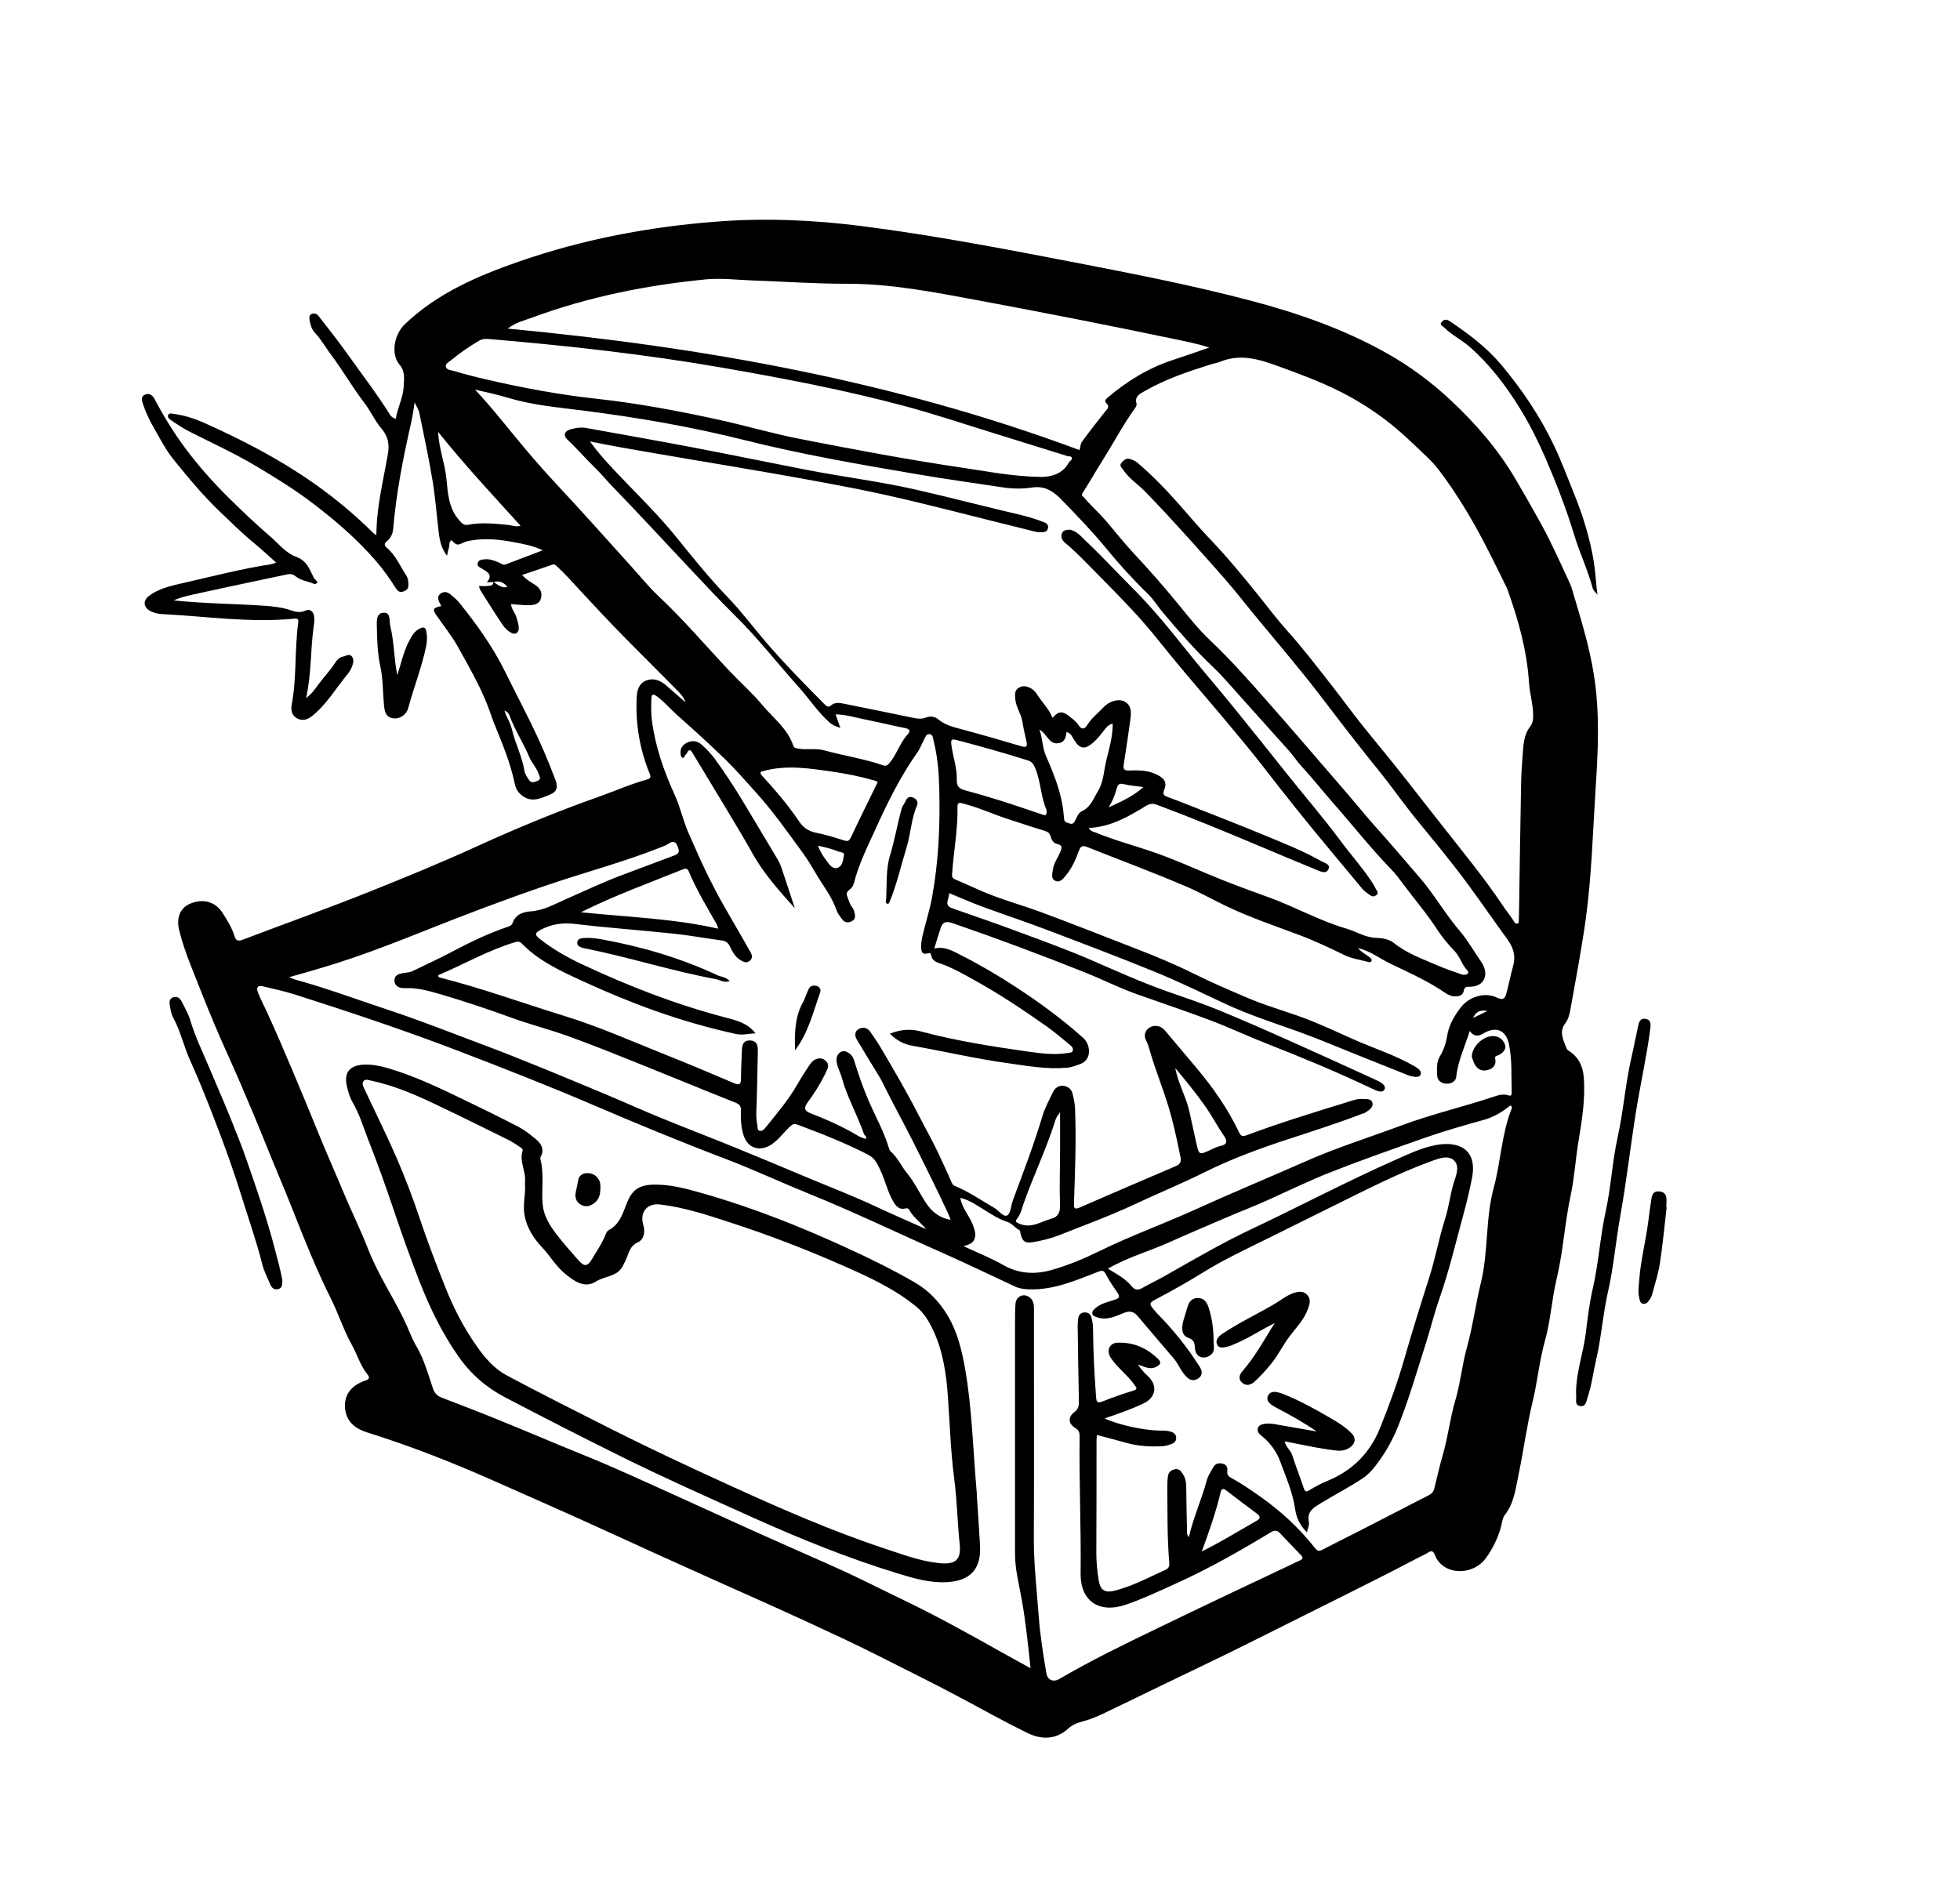 <svg xmlns="http://www.w3.org/2000/svg" id="Calque_1" data-name="Calque 1" viewBox="0 0 309.29 300"><defs><style>
      .cls-1 {
        stroke-width: 0px;
      }
    </style></defs><path class="cls-1" d="M77.82,91.85c-.27.02-.55.04-1,.07,1.06-1.26.03-1.67-.72-2.15-.37-.24-.86-.37-.71-.93.14-.52.66-.52,1.09-.57.82-.09,1.56.22,2.3.53.32.14.62.43,1,.28,1.88-.71,3.76-1.43,5.88-2.24-1.61-.74-3.09-.99-4.55-1.27-2.24-.43-4.5-.67-6.78-.27-.35.06-.72.12-1.04.27-1.18.53-1.17.55-2.04-.32-.47.27-.28.78-.41,1.17-.12.36-.18.75-.3,1.3-.88-1.17-1.15-2.38-1.3-3.63-.33-2.74-.53-5.5-.98-8.22-.59-3.57-1.35-7.12-2.08-10.67-.1-.51-.42-.98-.74-1.7-.21,1.21-.33,2.2-.55,3.16-1.27,5.56-2.37,11.15-2.85,16.85-.06.71-.4,1.44-.94,1.86-.62.48-.39.79-.02,1.11,1.37,1.17,2.03,2.82,2.99,4.27.34.52.41,1.11.37,1.72-.04.53-.39.75-.83.89-.5.16-.84-.04-1.1-.46-.95-1.5-1.97-2.95-3.13-4.3-2.91-3.39-6.25-6.28-9.78-8.99-2.98-2.28-6.15-4.25-9.36-6.15-3.35-1.99-6.91-3.6-10.38-5.37-.95-.48-1.85-1.08-2.73-1.68-.3-.2-.78-.49-.6-.92.16-.37.65-.21.98-.16,1.59.22,3.11.7,4.57,1.34,6.04,2.7,11.89,5.71,17.33,9.52,3.39,2.38,6.55,5,9.48,7.91.1.1.23.18.49.37.05-.96.05-1.78.13-2.59.31-3.42,1.08-6.77,1.69-10.14.29-1.59.02-2.9-.93-4.01-1.12-1.31-1.79-2.88-2.83-4.23-1.86-2.42-3.37-5.09-5.21-7.53-.85-1.13-1.53-2.39-2.52-3.43-.49-.51-.72-1.24-.85-1.96-.07-.4-.12-.86.34-1.04.39-.16.8-.01,1.07.33,1.47,1.91,2.99,3.79,4.39,5.76,2.31,3.26,4.77,6.43,6.89,9.83.19.31.47.49.9.65.29-1.78,1.18-3.42,1.25-5.11.04-1.02.31-2.32-.63-3.42-1.46-1.7-.87-4.82.84-6.44,5.15-4.9,11.49-7.61,18.06-9.89,10.05-3.49,20.42-5.45,31-6.27,7.67-.6,15.33-.28,22.95.69,11.45,1.46,22.77,3.64,34.1,5.83,9.16,1.77,18.33,3.57,27.35,5.95,7.44,1.96,14.7,4.49,21.46,8.29,3.68,2.07,7.04,4.56,10.13,7.46,3.93,3.68,7.41,7.69,10.16,12.35,1.37,2.32,2.7,4.66,4,7.02,1.75,3.16,3.2,6.46,4.71,9.72.05.11.09.22.13.34,1.35,4.58,2.81,9.11,3.56,13.88.95,5.99.66,11.97.27,17.91-.45,6.93-.62,13.89-1.58,20.78-.66,4.69-1.55,9.36-2.38,14.02-.14.77-.34,1.63-.79,2.22-.99,1.28-.45,2.42.01,3.63.11.3.2.58.51.77,1.53.96,2.22,2.4,2.36,4.17.27,3.5-.31,6.91-.87,10.34-.45,2.76-.61,5.58-1.2,8.31-.94,4.38-1.18,8.87-2.22,13.21-.77,3.23-.94,6.56-1.84,9.74-.89,3.16-1.17,6.42-1.94,9.59-.93,3.84-1.43,7.76-2.24,11.62-.45,2.15-.69,4.42-2.15,6.27-.37.47-.43,1.19-.59,1.81-.49,1.82-1.29,3.48-2.41,5.01-2.12,2.88-6.81,2.72-8.05-.54-.38-.99-.95-.37-1.31-.19-2.18,1.07-4.3,2.24-6.47,3.33-4.54,2.3-9.1,4.57-13.65,6.84-3.63,1.81-7.25,3.64-10.89,5.43-3.68,1.8-7.38,3.56-11.07,5.34-3.01,1.45-6,2.93-9.02,4.36-.97.46-1.98.87-3.01,1.15-.9.24-1.71.51-2.42,1.16-1.98,1.81-4.26,1.77-6.47.69-3.43-1.68-6.76-3.54-10.13-5.34-4.48-2.41-9.06-4.65-13.6-6.95-3.66-1.85-7.38-3.56-11.1-5.28-4.87-2.25-9.79-4.42-14.69-6.62-2.97-1.34-5.95-2.67-8.92-4.02-4.39-1.99-8.76-4.02-13.15-5.99-4.32-1.94-8.66-3.84-12.99-5.76-6.41-2.84-12.94-5.38-19.63-7.48-1.78-.56-3.21-1.62-3.43-3.71-.22-2.07.85-3.66,3.18-4.45.76-.26.67-.56.33-.99-1.13-1.41-1.61-3.16-2.48-4.71-1.27-2.28-2.07-4.82-3.24-7.17-2.31-4.62-4.22-9.4-6.11-14.2-1.31-3.32-2.73-6.59-4.06-9.91-1.31-3.27-2.68-6.53-4.07-9.77-1.34-3.13-2.8-6.22-4.12-9.37-1.33-3.14-2.56-6.31-3.82-9.48-.72-1.82-1.35-3.65-1.81-5.54-.47-1.95.22-3.48,1.73-4.12,2.04-.85,3.95-.34,5.07,1.36.78,1.2,1.53,2.41,1.96,3.79.22.7.58.8,1.26.54,6.66-2.53,13.38-4.93,19.99-7.57,5.73-2.29,11.44-4.64,17.05-7.2,6.27-2.86,12.62-5.49,19.12-7.78,2.55-.9,5.03-2.02,7.64-2.73.58-.16.66-.41.44-.94-1.59-3.86-2.25-7.89-2.05-12.04.05-1.09.34-2.22,1.52-2.66,1.25-.46,2.33.05,3.27.9.89.79,1.79,1.57,2.94,2.57-.39-.99-.93-1.49-1.42-1.99-2.91-2.97-5.88-5.88-8.78-8.85-2.19-2.24-4.32-4.53-6.45-6.83-1.18-1.28-2.34-2.59-3.62-3.77-.21-.19-.4-.42-.72-.32-1.57.53-3.14,1.07-4.84,1.65.64.64,1.22,1.04,1.83,1.4.85.5,1.46,1.18,1.18,2.24-.27,1.02-1.18,1.11-2.03,1.12-.87,0-1.75-.1-2.72-.17.1.81.65,1.38.86,2.07.26.88.71,2.11-.03,2.53-.58.33-1.63-.57-2.15-1.33-1.21-1.8-2.36-3.65-3.52-5.49-.1-.16-.12-.37-.21-.64.51,0,.94.04,1.36-.01.38-.05.91.04.9-.62.7.35,1.28,1.07,2.23.76-.6-.71-1.31-1.04-2.21-.73ZM231.92,162.71c-.77,2.5-1.87,4.73-2.12,7.23-.08.77-.89,1.15-1.64,1.08-.76-.06-1.36-.5-1.38-1.38-.03-1-.1-2.06.43-2.93.62-1.01.97-2.11,1.15-3.23.28-1.72,1.11-3.12,2.13-4.46,1.32-1.74,3.82-2.52,5.78-1.56,1.03.5,1.26-.03,1.45-.73.39-1.43.66-2.88,1.06-4.31.44-1.57.02-2.89-.9-4.16-2.05-2.82-4.03-5.69-6.09-8.5-1.31-1.79-2.68-3.54-4.06-5.27-1.7-2.13-3.47-4.21-5.16-6.35-1.64-2.09-3.17-4.27-4.84-6.33-2.72-3.35-5.37-6.76-7.98-10.19-1.42-1.86-2.84-3.72-4.32-5.53-2.52-3.1-5.1-6.16-7.64-9.24-1.51-1.83-2.96-3.72-4.53-5.51-3.17-3.6-6.36-7.17-9.62-10.68-.94-1.01-1.9-2.01-2.86-3-1.19-1.23-2.67-2.16-3.62-3.62-.19-.29-.58-.54-.17-1.02.37-.43.73-.77,1.31-.58.41.13.84.3,1.17.57,2.36,2.01,4.5,4.23,6.56,6.55,1.58,1.78,3.1,3.62,4.74,5.33,2.74,2.86,5.27,5.91,7.75,9,1.49,1.85,2.92,3.76,4.5,5.53,2.57,2.86,4.9,5.91,7.26,8.93,1.56,2,3.05,4.05,4.63,6.03,2.26,2.85,4.62,5.61,6.85,8.49,1.99,2.57,4.02,5.11,6.02,7.67,3.15,4.03,6.41,7.97,9.26,12.23.61.92,1.34,1.77,1.91,2.72.11.18.27.32.48.27.25-.05.23-.29.24-.48.02-.36.03-.72.03-1.08.11-6.84.2-13.68.33-20.51.04-1.84.17-3.68.32-5.51.1-1.24.33-2.52,1.1-3.5.43-.55.47-1.03.48-1.62.04-1.81-.54-3.54-.65-5.32-.32-4.98-1.63-9.73-3.29-14.4-.07-.19-.13-.38-.21-.56-1.66-3.37-3.29-6.75-5.14-10.03-1.47-2.6-3.05-5.11-4.8-7.52-.71-.98-1.48-1.99-2.36-2.83-2.26-2.16-4.48-4.36-7-6.25-2.24-1.68-4.6-3.15-7.09-4.39-3.1-1.55-6.35-2.76-9.6-3.94-2.99-1.09-5.98-2.04-9.17-.76-.55.22-1.15.32-1.72.5-3.54,1.11-7.04,2.31-10.27,4.16-.69.4-1.65.8-1.28,2,.06.18-.08.47-.21.65-1.9,2.64-3.41,5.52-5.14,8.26-1.07,1.7-2.06,3.46-3.15,5.15-.28.44-.03.45.18.7,1.07,1.28,2.33,2.38,3.43,3.65,1.45,1.68,2.81,3.44,4.32,5.06,2.57,2.74,5.04,5.57,7.42,8.49,1.48,1.81,2.95,3.66,4.64,5.26,3.34,3.16,6.38,6.59,9.4,10.04,1.54,1.76,3.09,3.51,4.61,5.28,2.61,3.02,5.21,6.06,7.83,9.08,1.5,1.74,2.94,3.54,4.47,5.24,2.31,2.55,4.51,5.2,6.77,7.79,2.35,2.69,4.1,5.83,6.42,8.54,1.3,1.52,2.26,3.25,3.39,4.88,1.33,1.92.59,4.01-1.95,3.94-.45-.01-.7.09-.79.63-.12.69-.67.89-1.36.89-.95,0-1.6-.59-2.33-1.06-2.52-1.62-5.26-2.83-7.94-4.13-1.66-.8-3.15-1.99-5.07-2.44.57.71,1.34,1.01,1.93,1.54.15.13.31.28.2.51-.11.23-.32.19-.52.14-1.26-.35-2.56-.5-3.77-1.09-2.32-1.13-4.67-2.25-7.08-3.15-3.95-1.48-7.95-2.83-11.76-4.67-2.04-.99-4.03-2.11-6.1-2.99-5.16-2.21-10.42-4.16-15.64-6.24-.67-.27-1.02-.16-1.27.53-.52,1.42-1.12,2.8-2.1,3.98-.45.55-.93,1.17-1.67.82-.7-.33-.45-1.1-.37-1.73.14-1.1.85-1.96,1.23-2.95.24-.62.22-.96-.51-1.11-.61-.13-.92-.62-1.06-1.19-.15-.58-.52-.78-1.08-.95-1.76-.51-3.49-1.12-5.24-1.67-2.51-.78-4.89-1.92-7.44-2.57-.51-.13-.97-.32-.95.5.08,3.48-.59,6.91-.83,10.36-.03.43-.14.85.44,1.09,1.43.59,2.83,1.26,4.26,1.87,3,1.3,6.17,2.14,9.23,3.27,5.04,1.86,10.03,3.85,15.05,5.79,3.12,1.21,6.2,2.49,9.2,3.98,2.88,1.43,5.84,2.7,8.81,3.95,3.2,1.35,6.57,2.2,9.78,3.51,2.14.87,4.24,1.84,6.34,2.78,3.26,1.47,6.7,2.53,9.82,4.33.56.32,1.2.76.99,1.3-.23.61-1.03.36-1.62.25-.08-.01-.15-.05-.23-.07-2.7-1.07-5.39-2.15-8.09-3.23-3.14-1.25-6.25-2.59-9.43-3.73-3.86-1.38-7.77-2.63-11.49-4.37-3.63-1.7-7.25-3.47-10.96-4.99-5.82-2.38-11.7-4.6-17.58-6.83-3.2-1.21-6.45-2.28-9.67-3.47-1.77-.65-3.49-1.41-5.34-2.17.05.94-.94,1.9.54,2.41,3.57,1.24,7.15,2.48,10.69,3.8,3.8,1.42,7.63,2.8,11.35,4.42,3.91,1.7,7.78,3.45,11.8,4.87,2.66.94,5.35,1.82,7.97,2.89,3.79,1.55,7.54,3.2,11.28,4.87,4.58,2.04,9.14,4.13,13.7,6.21.68.31,1.7.83,1.38,1.5-.34.71-1.39.15-2.02-.14-5.43-2.58-10.98-4.89-16.58-7.08-2.96-1.16-5.84-2.52-8.81-3.65-3.83-1.45-7.72-2.74-11.59-4.12-2.85-1.01-5.56-2.38-8.36-3.5-6.84-2.73-13.74-5.31-20.71-7.71-1.09-.37-1.63-.28-1.98.75-.35,1.04-.65,2.09-1,3.23,1.68-.41,2.97.41,4.27,1.07,3.01,1.53,5.92,3.24,8.75,5.1,3.69,2.42,7.23,5.01,10.51,7.96,1.15,1.04,1.36,3.41-.46,4.08-.72.26-1.4.54-2.17.6-3.14.27-6.21-.29-9.29-.72-5.06-.7-10.04-1.87-15.06-2.75-1.34-.23-2.51-.86-3.56-1.9,1.69-.69,3.28-.8,4.91-.36,5.6,1.5,11.31,2.39,17.04,3.2,2.06.29,4.12.54,6.2.19.27-.05.6-.03.71-.34.11-.34-.09-.64-.34-.84-1.26-1.03-2.49-2.1-3.82-3.04-3.77-2.66-7.61-5.21-11.65-7.43-1.6-.88-3.19-1.79-4.92-2.4-.74-.26-1.47-.44-1.6-1.38-.04-.3-.22-.38-.52-.29-1,.29-1.08-.42-1.07-1.09,0-.59.1-1.2.24-1.78.48-2.01,1.12-3.99,1.49-6.02,1.03-5.65,1.27-11.36,1.13-17.09-.06-2.56-.27-5.12-.91-7.61-.1-.39-.08-.97-.67-1-.48-.03-.61.46-.79.8-.38.7-.65,1.48-1.11,2.12-2.71,3.83-4.76,8.03-6.68,12.27-1.23,2.71-2.57,5.39-3.3,8.3-.05.19-.14.37-.23.55-.26.52-1.17.71-.85,1.51.23.59.37,1.21.77,1.73.19.24.32.55.39.85.13.55.21,1.1-.48,1.42-.66.31-1.13.15-1.55-.43-.3-.42-.62-.81-.79-1.31-.74-2.17-2.19-3.96-3.33-5.91-.59-1.01-1.2-2.05-1.9-3.01-2.43-3.32-4.78-6.7-7.55-9.75-1.57-1.73-3.1-3.51-4.77-5.14-2.47-2.4-5.02-4.71-7.6-7-1.1-.97-2.03-2.11-3.23-2.98-.66-.48-.82-.26-.85.39-.05,1.16-.06,2.32.09,3.47.53,4.09,1.87,7.92,3.57,11.66.9,1.98,1.35,4.12,2.23,6.13,1.07,2.44,2.14,4.88,3.33,7.25.67,1.34,1.37,2.68,2.12,3.99,1.44,2.54,2.93,5.04,4.35,7.59.2.36.33.9-.19,1.29-.47.35-.83.22-1.3-.04-.9-.5-1.37-1.3-1.77-2.17-.27-.59-.63-.93-1.32-1.02-2.53-.33-5.05-.81-7.58-1.07-5.16-.55-10.34-.91-15.49-1.53-2-.24-3.76-.01-5.51.92-.82.44-1.04.72-.22,1.37,2.07,1.64,4.35,2.95,6.72,4.06,7.33,3.44,14.85,6.37,22.71,8.42,1.67.44,3.44.86,4.69,2.48-1.12.07-2.08.33-3.08.11-4.37-.95-8.65-2.2-12.86-3.69-3.83-1.36-7.58-2.93-11.26-4.62-3.46-1.59-6.97-3.17-9.69-5.98-.29-.3-.58-.33-.97-.22-4.22,1.24-8.03,3.46-12.05,5.16-.09.04-.22.12-.13.28.06.05.11.14.17.15,6.65,1.67,13.09,4.04,19.64,6.05,5.54,1.7,10.88,4.09,16.28,6.24,3.55,1.41,7.07,2.91,10.58,4.4.78.33,1.08.21,1.08-.69,0-1.52.1-3.04.15-4.56.03-.85.26-1.53,1.29-1.5,1.01.03,1.23.72,1.22,1.57-.05,2.72-.1,5.44-.18,8.16-.04,1.2-.15,2.4.1,3.59.07.34-.04.84.36.94.4.1.72-.23.98-.56,1.77-2.19,3.59-4.34,5-6.8.63-1.1,1.31-2.17,2.03-3.21.59-.86,1.61-1.11,2.27-.6.87.67.5,1.3.09,2.14-.79,1.62-1.74,3.13-2.8,4.56-.78,1.06-.28,1.43.63,1.77,2.08.79,4.1,1.71,6.08,2.76.8.43,1.57,1.05,2.53,1.21.11-.43-.26-.51-.35-.77-1.03-3.01-2.65-5.79-3.49-8.88-.25-.94-.83-1.8-.84-2.82-.01-.92.74-1.59,1.53-1.29.6.23,1.04.69,1.24,1.35.66,2.12,1.37,4.21,2.25,6.27,1.1,2.55,2.48,4.99,3.28,7.67.05.18.16.38.3.5,1.07.95,1.63,2.28,2.52,3.37,1.17,1.43,1.98,3.15,3,4.71.9,1.38,2.11,2.36,3.9,2.68-.17-.42-.27-.72-.4-1.01-1.72-3.7-3.53-7.35-5.36-10.99-1.63-3.26-3.41-6.45-5.02-9.73-.19-.39-.41-.77-.64-1.14-1.13-1.86-2.28-3.7-3.39-5.58-.35-.6-.38-1.31.32-1.68.65-.35,1.34-.23,1.8.44.53.79,1.09,1.56,1.57,2.37,2.09,3.54,4.18,7.1,6.05,10.76,1.12,2.19,2.35,4.32,3.37,6.57.57,1.26,1.18,2.5,1.72,3.78.14.33.26.69.62.84,2.21.92,4.18,2.27,6.23,3.47.72.42,1.45,1.51,2.05,1.19.56-.3.59-1.54.89-2.36,1.64-4.43,3.34-8.84,4.69-13.38.38-1.28,1.06-2.47,1.63-3.69.34-.72.96-1.13,1.73-1.01.68.1,1.21.52,1.39,1.29.19.78.35,1.56.38,2.36.19,4.92,0,9.84-.17,14.75-.03.81-.04,1.22.98.77,5.03-2.21,10.08-4.36,15.12-6.52.6-.26.85-.64.72-1.31-.42-2.14-.88-4.26-1.43-6.38-.95-3.64-2.45-7.07-3.47-10.67-.14-.49-.28-.97-.53-1.44-.63-1.16.26-2.37,1.59-2.31.82.04,1.26.57,1.73,1.14,1.55,1.86,3.12,3.7,4.67,5.55,2.61,3.11,4.9,6.39,6.64,10.05.32.67.55.76,1.23.51,5.22-1.96,10.56-3.58,15.88-5.23.76-.23,1.52-.54,2.32-.49.6.04,1.5-.12,1.65.63.15.76-.64,1.19-1.24,1.59-.06.04-.16.03-.23.06-3.94,1.51-7.96,2.8-11.97,4.11-4.47,1.46-8.88,3.09-13.09,5.19-3.6,1.79-7.32,3.31-10.95,5.02-3.86,1.81-7.86,3.27-11.81,4.84-1.37.54-2.81.91-4.26,1.15-1.38.23-1.77-.15-2.07-1.75-.01-.07-.09-.14-.15-.17-.67-.36-1.12-1.05-1.87-1.28-1.27-.4-2.36-1.11-3.48-1.8-1.22-.75-2.42-1.63-3.92-1.99.27,1.67,1.44,2.81,1.97,4.25.25.68.52,1.35.32,2.09-.21.82-.93,1.05-1.78,1.29,2.22,1.04,4.34,1.87,6.3,2.99,2.46,1.41,5.06,1.49,7.59.77,2.63-.74,5.19-1.82,7.65-3.03,4.9-2.4,10.04-4.25,15-6.5,5.75-2.61,11.6-5.04,17.38-7.59,4.99-2.21,10.2-3.84,15.31-5.74,4.71-1.75,9.62-2.88,14.37-4.47.77-.26,1.54-.5,2.33-.24.46.15.58-.01.57-.41-.08-2.56.09-5.14-.43-7.65-.48-2.3-2.11-2.89-4.11-1.66-.81.49-1.5.39-2.1-.45ZM202.7,227.4c.19.97.97,1.46,1.22,2.26.55,1.74,1.23,3.43,1.8,5.16.18.54.32.71.88.37.88-.53,1.79-1.04,2.74-1.43,3.97-1.59,6.8-4.38,8.39-8.3,1.44-3.57,2.78-7.2,3.84-10.89,1.24-4.32,2.57-8.6,3.94-12.88.98-3.06,1.55-6.26,2.53-9.34.57-1.78.78-3.67,1.3-5.47.36-1.24,1.06-2.64.2-3.64-.86-1-2.33-.47-3.5-.05-5.48,1.97-10.63,4.67-15.85,7.23-3.68,1.81-7.33,3.66-11.01,5.46-3.18,1.56-6.37,3.09-9.38,4.96-2.23,1.38-4.52,2.68-6.84,3.91-1.76.93-1.81.87-.53,2.33.05.06.09.13.15.19,2.54,2.56,4.79,5.36,6.72,8.41.35.55.55,1.26-.07,1.75-.6.47-1.25.57-1.93-.07-.9-.84-1.28-2.01-2.04-2.92-1.86-2.21-3.77-4.38-5.61-6.6-.67-.81-1.25-1.06-2.32-.63-1.33.53-2.72,1.24-4.26.66-.3-.11-.66-.18-.7-.56-.05-.39.21-.61.5-.87.92-.8,2.08-.97,3.16-1.36.63-.23.7-.49.33-1.04-.65-.94-1.31-1.89-1.84-2.91-.31-.59-.52-.7-1.16-.45-3.55,1.37-7.05,2.93-10.99,2.8-.78-.03-1.5-.12-2.19-.44-3.75-1.74-7.48-3.55-11.26-5.23-7.13-3.15-14.15-6.54-21.39-9.47-4.32-1.75-8.54-3.73-12.89-5.39-7.07-2.69-14.05-5.57-21-8.55-7.06-3.03-14.22-5.83-21.39-8.58-8.44-3.23-17.01-6.09-25.62-8.84-1.66-.53-3.38-.91-5.08-1.31-.88-.21-1.17.11-.82,1.02.37.96.86,1.87,1.29,2.8,1.47,3.16,2.83,6.38,4.19,9.59,1.35,3.18,2.66,6.36,3.96,9.56,1.31,3.23,2.74,6.42,4.08,9.64,1.24,2.96,2.67,5.84,3.83,8.82,1.5,3.88,3.8,7.33,5.61,11.03.72,1.46,1.24,3.02,2.06,4.41,1.19,2.04,1.8,4.3,2.54,6.5.28.83.67,1.25,1.44,1.54,3.05,1.17,6.09,2.34,9.11,3.57,4.42,1.8,8.81,3.68,13.24,5.47,5.09,2.06,10.06,4.38,15.07,6.64,3.77,1.7,7.53,3.44,11.3,5.14,4.36,1.96,8.73,3.88,13.09,5.82,3.67,1.63,7.25,3.47,10.87,5.21,5.24,2.52,10.31,5.32,15.37,8.17,1.54.87,3.1,1.71,4.85,2.68-.42-3.75-.76-7.29-1.39-10.79-.43-2.42-1.07-4.81-1.07-7.3,0-12.16,0-24.32,0-36.48,0-1,0-2,.08-3,.09-1,1.06-1.56,1.89-1.16.82.39,1.02,1.07,1.02,1.96-.02,12.08.04,24.16-.02,36.24-.02,4.09.46,8.14.76,12.2.22,3.06.71,6.1,1.22,9.12.18,1.05,1.07,1.47,2.06.89,4.98-2.92,10.17-5.43,15.36-7.94,7.48-3.62,14.99-7.18,22.51-10.72.66-.31.57-.54.2-.92-1.06-1.12-2.15-2.21-3.19-3.35-.5-.55-.92-.58-1.55-.2-4.8,2.91-9.67,5.68-14.78,8-2.64,1.2-5.27,2.45-8.02,3.4-4.42,1.51-7.24-.7-7.19-4.88.09-7.24-.25-14.47-.16-21.71,0-.56-.11-.93-.66-1.26-1.12-.68-1.22-1.73-.18-2.51.65-.49.75-1.01.73-1.73-.09-3.92-.14-7.84-.19-11.76,0-.44.02-.88.08-1.31.08-.59.43-.93,1.04-.95.57-.02.92.32,1.05.81.15.58.25,1.18.25,1.78.02,3.59.22,7.18.48,10.76.06.87.25,1,1.04.69,1.55-.61,3.13-1.17,4.73-1.66.74-.23.74-.34.28-.97-1.1-1.53-2.64-2.64-3.7-4.19-.76-1.11-.3-2.39,1.03-2.44,2.48-.1,4.64.81,6.42,2.59.63.63.24.93-.34,1.23-.97.5-1.83-.05-2.87-.37.53.73.97,1.26,1.51,1.75,1.68,1.5,1.37,3.45-.62,4.39-1.96.93-4.01,1.64-6.14,2.36,2.12,1,6.19,1.89,8.66,1.92.64,0,1.27-.02,1.89.21.47.17.76.46.75.96,0,.43-.21.73-.65.91-.49.2-.98.34-1.5.38-1.92.12-3.83,0-5.7-.52-1.53-.43-3.07-.83-4.66-1.25-.02.34-.06.58-.06.81,0,5.96,0,11.92-.03,17.88,0,1.41.15,2.8.36,4.18.25,1.66.99,2.11,2.6,1.69,2.8-.72,5.33-2.09,7.94-3.27.53-.24.66-.58.61-1.13-.34-3.95-.27-7.91-.31-11.87,0-.6.02-1.2.1-1.79.09-.61.5-.98,1.11-1.09.63-.12.94.27,1.23.74.35.55.53,1.12.54,1.78.02,2.36.08,4.72.13,7.08,0,.31-.09.67.29,1.12.74-3.18,2.02-5.98,2.82-8.93.21-.79.66-1.43,1.04-2.11.32-.57.83-.7,1.44-.57.63.14.84.61.77,1.17-.07.52.12.81.56,1.05,1.64.9,3.17,1.95,4.7,3.03,3.22,2.28,6.09,4.93,8.53,8.03.43.55.67.59,1.23.3,1.87-.98,3.76-1.9,5.64-2.86,3.71-1.9,7.42-3.83,11.13-5.73.46-.24.74-.53.87-1.05.45-1.77.82-3.55,1.34-5.31.83-2.82,1.13-5.77,1.98-8.61.8-2.7,1.05-5.54,1.81-8.28.94-3.37,1.39-6.86,2.22-10.27,1.21-4.92.69-10.1,2.04-15.04,1.11-4.1,1.22-8.44,2.82-12.44.06-.15.06-.4-.21-.51-1.25,1.03-2.64,1.85-4.24,2.29-2.99.84-5.98,1.68-8.92,2.7-5.07,1.78-10.14,3.55-15.14,5.52-3.41,1.34-6.7,2.95-10.03,4.45-2.03.92-4.11,1.71-6.16,2.59-3.07,1.31-6.15,2.62-9.2,3.99-3.24,1.46-6.69,2.4-9.81,4.22,1.35.84,2.75,1.53,3.75,2.78.45.56.98.68,1.67.27,1.09-.64,2.26-1.17,3.36-1.79,4.56-2.59,9.08-5.24,13.84-7.49,7.66-3.62,15.16-7.59,22.91-11.02,2-.89,3.99-1.83,6.16-2.25,3.62-.7,6.68.61,5.75,5.26-.37,1.83-.78,3.64-1.28,5.45-1.25,4.56-2.32,9.16-3.89,13.63-.79,2.25-1.34,4.57-2.07,6.85-1.38,4.31-2.62,8.66-4.29,12.88-.78,1.98-1.75,3.86-2.96,5.55-.76,1.06-1.55,2.17-2.72,2.95-2.26,1.5-4.67,2.72-6.97,4.14-1.09.67-1.85,1.34-1.55,2.77.1.47-.18,1.03-.31,1.63-1.11-1.11-1.66-2.29-1.86-3.67-.38-2.62-1.44-5.04-2.35-7.5-.61-1.66-1.65-3.05-3.05-4.15-.36-.28-.62-.66-.47-1.14.13-.43.51-.56.93-.64.81-.16,1.59,0,2.37.14,1.99.35,3.99.69,5.98,1.04-2.06-1.41-4.16-2.6-6.3-3.71-.88-.45-1.85-1.08-1.36-2,.46-.87,1.61-.51,2.5-.15,2.52,1,4.88,2.33,7.22,3.68,1.24.71,2.46,1.46,3.47,2.5.67.69.59,1.51-.17,2.11-.72.57-1.52.68-2.38.57-.99-.12-1.98-.27-2.96-.45-1.67-.31-3.34-.65-5.11-1ZM171.8,130.69c.35.54.72.55,1.05.68,3.1,1.28,6.34,2.12,9.5,3.23,2.86,1.01,5.62,2.22,8.41,3.4,3.11,1.32,6.3,2.47,9.47,3.62,4.12,1.49,7.95,3.68,12.17,4.91,1.56.45,3,1.41,4.63,1.47,1.09.04,2.14.19,2.93.82,2.09,1.68,4.57,2.54,6.98,3.58,1.2.52,2.45.94,3.69,1.37.29.1.64.12.93-.07.21-.14.13-.4,0-.53-.87-.9-1.16-2.17-2.02-3.07-1.01-1.06-1.98-2.2-2.75-3.4-1.58-2.45-3.47-4.64-5.2-6.96-.65-.88-1.32-1.79-2.09-2.58-3.25-3.36-6.14-7.04-9.22-10.54-1.65-1.87-3.19-3.85-4.89-5.67-.71-.76-1.25-1.64-1.94-2.41-2.56-2.86-5.11-5.72-7.68-8.57-1.43-1.59-2.81-3.24-4.36-4.71-2.85-2.7-5.42-5.65-7.95-8.65-.79-.94-1.43-2.02-2.31-2.87-2.33-2.26-4.52-4.67-6.57-7.17-2.25-2.74-4.69-5.27-7.15-7.79-1.26-1.29-2.59-2.14-4.57-1.84-1.52.23-3.1.21-4.66-.03-4.46-.68-8.93-1.29-13.37-2.05-9.15-1.56-18.3-3.13-27.32-5.4-8.48-2.13-17.09-3.61-25.77-4.7-3.83-.48-7.69-.83-11.43-1.94-1.74-.52-3.54-.93-5.35-1.33,2.83,3,5.3,6.25,7.93,9.36,1.65,1.94,3.32,3.86,5.05,5.7,3.87,4.13,7.62,8.37,11.42,12.56,1.52,1.67,2.94,3.45,4.58,4.99,3.96,3.72,7.46,7.86,11.18,11.8,1.71,1.81,3.6,3.47,5.19,5.38,1.71,2.05,3.96,3.7,4.86,6.37.16.47.48.43.83.49,1.33.25,2.68-.1,4.03.27,3.07.85,6.24,1.31,9.26,2.35.49.17.71.08,1.07-.34,1.16-1.38,1.63-3.17,2.86-4.5.47-.51.38-.87-.41-1.02-2-.39-3.97-.89-5.96-1.28-1.63-.31-3.23-.85-4.99-.88.26.74.48,1.38.75,2.14-.72-.24-1.28-.47-1.77-.91-1.8-1.63-3.13-3.67-4.73-5.46-3.41-3.81-6.55-7.85-10.21-11.45-2.49-2.45-4.85-5.02-7.25-7.56-4-4.24-7.94-8.53-11.99-12.71-.91-.93-1.72-1.95-2.66-2.86-1.51-1.46-2.87-3.06-4.41-4.5-.82-.76-.49-1.47.64-1.73.75-.18,1.49-.3,2.25-.16,5.5.99,11,1.96,16.49,3,6.07,1.16,12.13,2.4,18.2,3.59,5.8,1.13,11.67,1.85,17.43,3.16,4.47,1.02,8.91,2.16,13.37,3.24,2.17.53,4.37.95,6.46,1.77.47.18,1.08.34.95,1.03-.14.75-.81.65-1.35.67-.27,0-.55-.07-.82-.13-2.52-.62-5.03-1.25-7.54-1.88-6.92-1.74-13.83-3.53-20.84-4.91-12.18-2.39-24.44-4.28-36.66-6.44-1.7-.3-3.38-.64-5.07-.97,1.52,2.11,3.23,3.92,4.95,5.71,2.87,3,5.85,5.92,8.47,9.14,2.67,3.29,5.3,6.6,8.25,9.66,2.17,2.25,4.05,4.77,6.09,7.15,2.9,3.38,6.01,6.54,9.13,9.69.28.28.65.74,1.09.35.68-.61,1.43-.44,2.15-.3,3.52.7,7.04,1.43,10.56,2.15.77.16,1.52.35,2.33.02.65-.26,1.38-.18,1.93.28,1.08.91,2.37,1.22,3.68,1.57,3.16.84,6.3,1.75,9.43,2.68.82.24,1,.04.82-.74-.24-1.05-.48-2.11-.65-3.17-.2-1.23-1.01-2.25-1.11-3.51-.05-.65-.15-1.32.45-1.75.65-.46,1.33-.35,2.02.04.49.27.79.67,1.06,1.1.75,1.17,1.79,2.13,2.34,3.56.78-.94,1.45-1.18,2.46-.4.6.47,1.21.89,1.63,1.52.52.78.95.7,1.41-.03.68-1.09,1.72-1.87,2.58-2.8.9-.97,2.41-1.35,3.27-.88,1.17.64,1.08,1.77.93,2.86-.32,2.34-.65,4.67-1.03,7-.13.77,0,1.06.86,1.03,1.51-.06,3.03-.04,4.44.69,1.14.59,1.54,1.22,1.07,2.38-.3.74.02.91.56,1.11,1.3.49,2.61.98,3.9,1.5,3.74,1.48,7.48,2.93,11.2,4.47,3.09,1.28,6.21,2.5,9.12,4.15.5.28,1.58.49,1.1,1.36-.38.71-1.23.27-1.84.02-3.13-1.29-6.25-2.59-9.37-3.91-5.25-2.21-10.5-4.38-15.84-6.37-.65-.24-1.11-.16-1.65.16-2.78,1.68-5.57,3.36-9.12,3.51ZM170.35,71.03c.15-.53.16-1.02.4-1.34,1.17-1.6,2.39-3.16,3.62-4.71.37-.46.83-.79.18-1.38-.29-.27-.08-.58.19-.81,3.05-2.6,6.4-4.68,10.23-5.94,1.88-.61,3.74-1.28,5.86-2-2.11-.68-4.02-1.03-5.93-1.43-10.27-2.15-20.56-4.16-30.87-6.08-6.78-1.26-13.54-2.58-20.5-2.56-4.86.01-9.73-.34-14.59-.51-2.55-.09-5.13-.42-7.65-.17-9.35.92-18.53,2.77-27.37,6.04-1.18.44-2.46.7-3.81,1.72,31.03,2.92,61.17,8.34,90.21,19.16ZM146.17,194.01c-1-1.2-2.08-1.92-2.68-3.05-.11-.22-.28-.33-.59-.25-1.02.27-1.52-.36-1.97-1.14-.88-1.53-1.24-3.27-1.99-4.85-.45-.95-.84-1.91-1.9-2.46-3.61-1.87-7.39-3.35-11.19-4.77-.49-.18-.73-.12-1.12.24-1.03.92-1.8,2.09-2.98,2.88-1.83,1.22-3.78.63-4.43-1.49-.38-1.24-.46-2.52-.4-3.8.03-.68-.16-1.03-.87-1.31-5.11-2.02-10.18-4.13-15.27-6.17-3.66-1.47-7.31-2.94-11.02-4.28-2.99-1.08-6.09-1.87-9.08-2.96-3.75-1.35-7.51-2.63-11.34-3.74-1.76-.51-3.52-.99-5.39-.91-.77.03-1.65-.2-1.7-1.14-.06-.98.8-1.16,1.58-1.27.43-.06.87-.08,1.28-.29,2.04-1,4.11-1.92,6.11-2.99,2.85-1.52,5.74-2.91,8.8-3.96.35-.12.73-.24.85-.59.47-1.44,1.73-1.81,2.93-1.89,1.99-.14,3.64-1.1,5.38-1.86,3.09-1.36,6.15-2.82,9.32-3.99,2.65-.98,5.29-1.99,7.94-2.98.56-.21.81-.45.59-1.15-.31-.96-.71-1.27-1.6-.66-.29.2-.63.34-.97.47-5.96,2.38-12.18,4.01-18.24,6.08-6.52,2.22-12.95,4.67-19.35,7.22-3.74,1.49-7.48,2.95-11.29,4.25-3.23,1.11-6.51,2.05-9.96,3.02.41.16.66.29.93.36,5.03,1.39,9.92,3.21,14.87,4.85,4.84,1.6,9.58,3.48,14.35,5.27,6.6,2.47,13.09,5.2,19.59,7.91,3.01,1.25,5.98,2.61,9,3.84,3.79,1.55,7.62,3.01,11.42,4.56,3.69,1.5,7.36,3.03,11.02,4.58,3.74,1.58,7.53,3.01,11.21,4.73,2.61,1.23,5.26,2.37,8.18,3.68ZM164.26,75.28c1.47-.04,3.35-.34,4.45-2.35.12-.21.5-.33.44-.64-.07-.36-.46-.23-.7-.31-3.65-1.14-7.3-2.28-10.96-3.41-4.84-1.49-9.64-3.11-14.52-4.43-9.56-2.57-19.28-4.43-29.03-6.12-12.16-2.11-24.41-3.47-36.7-4.51-.57-.05-1.12-.04-1.62.25-1.55.9-3.02,1.92-4.4,3.06-.35.29-.97.56-.86,1.05.12.56.84.54,1.3.68,1.71.52,3.45.96,5.2,1.36,5.67,1.31,11.38,2.38,17.18,3.01,6.55.71,13.02,1.93,19.45,3.34,4.25.93,8.43,2.17,12.69,3,8.57,1.68,17.15,3.3,25.8,4.57,3.91.58,7.79,1.36,12.29,1.44ZM138.5,123.53c-.11-.31-.4-.32-.66-.39-2.11-.61-4.25-1.03-6.43-1.35-3.65-.53-7.29-1.11-10.95-.11-.2.05-.43.06-.45.29-.01.13.1.29.2.4,2.11,2.31,4.15,4.67,5.9,7.28.63.94,1.49,1.55,2.68,1.78,1.44.27,2.86.72,4.26,1.16.57.18.89.27,1.21-.41,1.33-2.83,2.72-5.63,4.09-8.44.03-.07.09-.13.13-.21ZM165.15,127.82c-.91-1.96-.88-4.43-1.81-6.64-.22-.52-.5-.97-1.1-1.16-3.76-1.19-7.56-2.26-11.38-3.25-.76-.2-.82.08-.73.79.24,1.85.91,3.65.85,5.53-.03,1.01.42,1.4,1.31,1.64,1.92.51,3.83,1.07,5.73,1.67,2.13.67,4.23,1.4,6.34,2.11.42.14.9.42.78-.68ZM91.69,143.97c7.39.77,14.53.98,21.65,2.59-.14-.39-.18-.59-.28-.76-1.55-2.72-3.17-5.4-4.38-8.29-.22-.52-.56-.46-.97-.29-5.26,2.13-10.62,4.04-16.02,6.74ZM164.01,115.11c.54,1.45.45,2.83,1.03,4.15,1.3,2.98,2.53,6.01,2.81,9.31.02.2.06.4.06.6,0,.59.44.65.87.79.54.18.7-.14.9-.51.28-.53.49-1.18,1.04-1.43,1.4-.62,1.83-2.02,2.53-3.14.67-1.07.87-2.4,1.08-3.66.4-2.34,1.32-4.58,1.24-7.04-.5.16-.85.43-1.15.82-.61.78-1.19,1.58-1.96,2.23-1.29,1.09-2.06,1-2.96-.45-.3-.49-.5-1.1-1.2-1.24-.11.72-.22,1.49-1.06,1.71-1.72.44-1.95-1.44-3.24-2.13ZM69.13,68.18c.15,2.71,1.09,4.99,1.32,7.4.22,2.33.35,4.66,2.05,6.57.46.51.74.8,1.43.66,2.1-.41,4.21-.16,6.32.04.58.06,1.14.36,1.89.12-4.4-4.85-8.81-9.57-13-14.8ZM167.29,175.5c-.22.35-.57.75-.72,1.2-1.4,4.51-3.46,8.76-5.03,13.2-.29.81-.45,1.68-1.01,2.38-.41.5-.17.64.37.86,1.87.78,3.38-.37,5.01-.81,1.11-.3,1.41-1.05,1.36-2.22-.1-2.75,0-5.5.01-8.26,0-2.13,0-4.26,0-6.36ZM189.63,244.85c3.14-1.55,5.83-3.24,8.59-4.8.67-.38.76-.7.1-1.19-1.63-1.2-3.23-2.43-4.84-3.66-.54-.42-.77-.15-.89.39-.72,3.06-1.76,6.02-2.95,9.27ZM185.46,168.57c.44,2.42,1.72,4.53,2.24,6.89.39,1.79.77,3.58,1.18,5.37.3,1.31.47,1.39,1.65.87.69-.3,1.36-.7,2.09-.85,1.27-.27.93-1.01.49-1.64-1.01-1.46-1.82-3.04-2.84-4.5-1.49-2.14-3.14-4.14-4.81-6.15ZM180.43,124.21c-1.24-.17-2.19-.23-3.1-.46-.69-.18-.93.05-1.1.65-.31,1.05-.65,2.08-1.31,3.02,1.85-.85,3.74-1.62,5.52-3.21ZM129.08,133.48c.46,1.22,1.13,2.1,1.81,2.96.33.41.85.73,1.36.49.78-.37.77-1.26.93-1.96.11-.49-.52-.44-.86-.58-.99-.41-2.02-.66-3.24-.92ZM234.73,159.54c-.97-.15-1.81-.03-2.26,1.11.83-.41,1.55-.76,2.26-1.11Z"></path><path class="cls-1" d="M27.34,94.75c4.94.52,9.66.52,14.36.85,1.39.1,2.78.24,4.12.69.79.27,1.52.47,2.4.07.77-.35,1.29.23,1.36,1.03.05.51-.01,1.04-.09,1.55-.51,3.64-.32,7.34-1.19,11.23.94-.71,1.44-1.47,1.93-2.13.87-1.18,1.89-2.25,2.69-3.48.29-.44.63-.82,1.19-.93.45-.09.96-.48,1.35-.1.43.42.31,1.06.12,1.59-.16.44-.41.87-.71,1.24-1.84,2.22-3.29,4.76-5.57,6.6-.74.6-1.55.89-2.43.41-.86-.48-.99-1.34-.83-2.2.8-4.27.43-8.62,1.02-12.9.08-.56-.09-.69-.64-.63-7,.68-13.94-.38-20.91-.73-.64-.03-1.25-.19-1.83-.5-1.06-.57-1.14-1.64-.18-2.36,1.79-1.34,3.94-1.69,6.03-2.18,4.39-1.01,8.76-2.14,13.22-2.82.23-.04.45-.14.83-.26-1.24-1.1-2.36-2.15-3.54-3.12-1.87-1.54-3.58-3.24-5.32-4.9-2.7-2.57-5.06-5.44-7.4-8.33-.72-.89-1.33-1.9-1.89-2.88-1.05-1.86-2.19-3.69-2.85-5.75-.18-.56-.44-1.25.34-1.55.72-.28,1.19.16,1.52.8,1.4,2.67,2.99,5.24,4.78,7.65,2.04,2.76,4.33,5.33,6.78,7.76,2.14,2.12,4.32,4.19,6.6,6.16,1.32,1.14,2.53,2.67,4.07,3.22,1.78.64,2.15,1.96,2.82,3.28.09.17.23.32.37.45.16.15.31.3.11.48-.09.09-.32.13-.44.08-.94-.43-2.03-.49-2.86-1.17-.39-.32-.79-.44-1.32-.33-4.68,1.01-9.36,1.96-14.03,3-1.27.28-2.57.51-3.99,1.15Z"></path><path class="cls-1" d="M69.64,95.66c-.13-.26-.22-.43-.31-.61-.24-.51-.31-1.03.22-1.39.48-.33,1.02-.26,1.45.08.52.42,1.05.86,1.47,1.37,2.76,3.43,5.31,6.97,7.27,10.96,1.34,2.73,2.75,5.43,4.09,8.16,1.44,2.92,2.71,5.89,3.84,8.92.36.98.29,1.77-.84,2.23-1.6.66-3.14,1.44-4.74-.08-.55-.52-.75-1.09-.89-1.75-.7-3.31-2.02-6.41-3.28-9.53-.18-.44-.33-.9-.49-1.35-1.27-3.74-3.26-7.14-5.16-10.57-.97-1.75-2.26-3.33-3.4-4.99-.66-.97-.56-1.19.77-1.46ZM79.6,112.13c.31,1.05.94,1.92,1.18,2.97.51,2.24,1.63,4.29,1.98,6.58.07.48.42.94.69,1.38.37.57.86.4,1.37.18.64-.27.32-.67.19-1.08-.32-1-1.1-1.74-1.49-2.69-.93-2.23-2.29-4.26-3.12-6.54-.14-.4-.43-.63-.81-.81Z"></path><path class="cls-1" d="M248.7,219.85c0-3.26,1.16-6.34,1.55-9.54.28-2.34.57-4.69,1.1-6.99.92-4.01,1.15-8.14,2.03-12.14.85-3.87,1.03-7.83,1.88-11.68.93-4.18,1.22-8.45,2.18-12.6.38-1.63.68-3.26,1.04-4.89.14-.65.3-1.35,1.17-1.22.94.14.85.91.76,1.6-.55,4.3-1.52,8.54-2.21,12.82-.9,5.55-1.52,11.13-2.51,16.65-.72,4-1.05,8.07-1.95,12.02-.82,3.59-1.05,7.26-1.89,10.82-.46,1.97-.69,3.99-1.35,5.92-.2.59-.27,1.41-1.14,1.28-.92-.14-.58-.98-.64-1.57-.02-.16,0-.32,0-.48Z"></path><path class="cls-1" d="M44.54,201.94c.04.88-.04,1.39-.7,1.52-.62.12-.98-.25-1.2-.77-.44-1.06-.99-2.09-1.26-3.19-.89-3.56-2.12-7.01-3.2-10.51-1.29-4.17-2.77-8.28-4.35-12.35-1.21-3.14-2.46-6.27-3.85-9.34-1-2.21-1.48-4.6-2.67-6.72-.3-.54-.39-1.21-.5-1.84-.1-.51-.15-1.09.48-1.33.71-.26,1.14.16,1.43.74.45.92.99,1.82,1.28,2.79.8,2.68,2.02,5.18,3.1,7.74,1.47,3.47,2.97,6.92,4.33,10.43.46,1.18.93,2.35,1.34,3.55,1.69,4.83,3.36,9.67,4.65,14.64.43,1.65.88,3.28,1.11,4.64Z"></path><path class="cls-1" d="M252.09,93.9c-.31-.47-.66-.68-.77-1.1-.75-2.81-2.01-5.44-2.86-8.22-1.28-4.22-2.87-8.33-4.62-12.37-1.15-2.65-2.46-5.25-3.96-7.7-2.22-3.61-4.79-6.99-8-9.8-1.25-1.09-2.8-1.82-3.97-3.02-.2-.21-.85-.38-.4-.9.37-.43.8-.42,1.27-.1,2.96,2,5.79,4.11,8.13,6.89,3.27,3.91,6.08,8.06,8.28,12.67,1.18,2.47,2.13,5.02,3.15,7.54,1.43,3.53,2.57,7.16,3.18,10.97.26,1.66.32,3.31.56,5.15Z"></path><path class="cls-1" d="M62.69,106.54c.6-1.75.93-3.54,1.77-5.18.46-.9.88-1.76,1.88-2.21.6-.27.83-.04.93.47.16.79.13,1.59-.03,2.38-.68,3.32-1.94,6.47-2.82,9.73-.3,1.12-1.39,1.77-2.33,1.64-1.26-.17-1.41-1.14-1.5-2.12-.19-2.03-.14-4.1-.57-6.07-.45-2.06-.51-4.1-.55-6.16-.02-.95-.17-2.35,1.17-2.32,1.06.02.76,1.36.96,2.17.62,2.52.56,5.13,1.09,7.67Z"></path><path class="cls-1" d="M263,190.54c-.35,2.97-.62,5.95-1.08,8.91-.25,1.63-.79,3.22-1.21,4.83-.07.26-.2.53-.36.75-.25.36-.5.8-1.01.74-.55-.06-.58-.61-.68-1-.21-.86-.07-1.74,0-2.62.22-3.18,1.04-6.27,1.45-9.43.12-.95.23-1.9.39-2.85.14-.84.1-1.97,1.37-1.84,1.27.13,1.12,1.22,1.09,2.14,0,.12-.02.24-.03.36.02,0,.04,0,.07,0Z"></path><path class="cls-1" d="M125.42,143.33c-2.6-2.89-4.93-5.51-6.68-8.65-1.28-2.31-2.67-4.57-4.02-6.85-1.8-3.02-3.65-6.01-5.45-9.02-.62-1.04-.78.17-1.13.36-.15.08-.12.51-.44.41-.25-.08-.28-.37-.3-.61-.08-.75.2-1.31.87-1.69.92-.51,1.79-.39,2.52.3.72.67,1.43,1.39,2.01,2.18,1.65,2.28,3.19,4.62,4.63,7.04,1.76,2.95,3.54,5.89,5.29,8.84.26.44.47.93.63,1.42.67,1.97,1.31,3.96,2.07,6.26Z"></path><path class="cls-1" d="M115.15,154.84c-.94.3-1.55-.2-2.22-.32-6.9-1.28-13.6-3.43-20.48-4.82-.23-.05-.47-.1-.7-.17-.41-.14-.73-.38-.65-.87.07-.42.41-.56.79-.6,1-.11,2,0,2.98.17,6.33,1.15,12.48,2.94,18.32,5.67.6.28,1.33.25,1.96.94Z"></path><path class="cls-1" d="M139.83,142.01c.14-2.35-.07-4.75.62-7.02.74-2.44,1.16-4.95,1.84-7.4.14-.48.48-.81.66-1.25.2-.5.62-.71,1.17-.46.55.26.82.7.58,1.25-.92,2.14-.98,4.49-1.66,6.68-.88,2.83-1.51,5.74-2.65,8.49-.08.19-.15.41-.4.32-.3-.11-.2-.39-.16-.62Z"></path><path class="cls-1" d="M232.25,166.78c.05-1.81,2.06-3.48,3.65-3.25.92.14,1.47.8,1.64,1.53.12.54-.41,1.14-1.02,1.44-.26.13-.67.1-.58.59.23,1.14-.49,1.66-1.4,1.83-.98.18-1.64-.42-2-1.32-.13-.33-.23-.67-.29-.82Z"></path><path class="cls-1" d="M125.46,165.76c-.08-2.64-.06-5.24,1.27-7.63.37-.65.55-1.41.89-2.08.25-.49.74-.59,1.24-.45.52.14.72.58.56,1.03-1.11,3.13-1.88,6.4-3.97,9.13Z"></path><path class="cls-1" d="M154.14,235.94c.12,1.79.33,4.86.51,7.93.22,3.7-1.49,5.61-5.2,5.82-2.68.15-5.23-.59-7.74-1.36-7.82-2.39-15.38-5.45-22.83-8.8-7.04-3.17-14.09-6.31-21-9.73-6.09-3.02-12.14-6.12-18.17-9.27-2.95-1.54-5.41-3.66-7.36-6.45-2.57-3.67-4.49-7.61-6.12-11.77-1.48-3.77-2.83-7.58-4.12-11.41-1.24-3.68-2.55-7.35-3.98-10.97-.79-2.01-1.39-4.12-2.51-6.01-.46-.77-.7-1.7-.9-2.59-.45-2.01.44-3.15,2.51-3.3,1.79-.13,3.49.37,5.15.91,3.8,1.22,7.38,2.96,10.97,4.69,2.86,1.39,5.73,2.76,8.54,4.25,1,.53,1.86,1.23,2.7,1.93.81.68,1.37,1.6.73,2.75-.05.1-.08.24-.05.35.62,2.36.15,4.78.36,7.16.16,1.76,1.07,3.25,2.1,4.61,1.1,1.45,2.31,2.82,3.52,4.18,1,1.13,1.47,1.04,2.23-.26.73-1.23,1.55-2.4,2.07-3.74.1-.25.24-.58.45-.69,1.82-.92,2.29-2.75,2.96-4.41.75-1.87,1.82-2.69,3.86-2.79,2.8-.13,5.46.62,8.1,1.37,7.91,2.25,15.52,5.29,22.99,8.73,3.54,1.63,7.03,3.35,10.41,5.3,2.25,1.3,3.97,3.13,5.28,5.35,1.49,2.54,2.16,5.32,2.68,8.22,1.1,6.19,1.23,12.46,1.88,19.98ZM82.85,187.09c0-.2-.02-.4,0-.6.17-1.66-.97-3.23-.36-4.93.04-.11-.17-.37-.32-.47-.67-.44-1.33-.89-2.04-1.24-3.78-1.87-7.56-3.74-11.37-5.55-3.27-1.56-6.6-2.99-10.17-3.75-.42-.09-.96-.31-1.24.08-.3.42.02.94.22,1.36,1.67,3.59,3.45,7.13,5.02,10.76,1.33,3.09,2.54,6.24,3.61,9.44,1.24,3.73,2.65,7.39,4.11,11.05,1.34,3.38,3.01,6.56,5.12,9.5,1.22,1.7,2.64,3.31,4.53,4.32,5.54,2.96,11.16,5.78,16.77,8.61,5.97,3.01,12.03,5.83,18.11,8.61,8.12,3.71,16.28,7.3,24.76,10.11,2.76.91,5.51,1.95,8.42,2.28,2.67.31,3.68-.39,3.42-2.94-.36-3.49-.42-7-.88-10.49-.55-4.24-.68-8.53-.98-12.79-.25-3.64-.78-7.23-2.34-10.55-.64-1.36-1.45-2.7-2.62-3.66-3.6-2.96-7.85-4.86-12.05-6.7-5.61-2.46-11.34-4.66-17.18-6.56-3.68-1.2-7.35-2.43-11.21-2.89-2.12-.25-3.28,1.26-2.65,3.32.33,1.08.02,2.24-.86,2.64-1.2.54-1.39,1.51-1.78,2.48-.18.43-.39.85-.61,1.27-.9,1.72-2.87,1.57-4.25,2.45-1.78,1.14-3.46-.06-4.93-1.29-1.39-1.16-2.28-2.73-3.5-4.04-1.35-1.44-2.46-3.08-2.83-5.15-.29-1.59.14-3.11.09-4.66Z"></path><path class="cls-1" d="M201.15,208.79c-.96.52-1.92,1.01-2.86,1.56-1.28.74-2.57,1.42-3.94,1.96-.19.07-.37.14-.57.19-.63.15-1.4.38-1.72-.31-.33-.7.23-1.29.81-1.68,2.64-1.78,5.53-3.12,8.26-4.73.92-.54,1.75-1.24,2.77-1.63.83-.31,1.65-.52,2.35.17.66.66.44,1.45.15,2.24-.6,1.65-1.8,2.91-2.83,4.24-1.09,1.41-1.84,3.03-2.97,4.42-.81.99-1.65,1.92-2.58,2.78-.61.57-1.34.82-2.04.19-.65-.59-.36-1.29.1-1.82,1.97-2.28,3.42-4.92,5.07-7.58Z"></path><path class="cls-1" d="M191.52,211.63c-.09.65.46,1.8-.82,2.42-1,.48-1.95.02-2.11-1.08-.11-.76.04-1.45-1.08-1.84-1.19-.42-1.04-1.78-.74-2.82.21-.71.44-1.43.65-2.14.24-.8.73-1.33,1.62-1.32.95.01,1.38.61,1.66,1.44.54,1.63.79,3.31.81,5.34Z"></path><path class="cls-1" d="M94.75,187.35c-.02,1.1-.16,1.87-.9,2.46-.7.57-1.42.74-2.19.31-.74-.41-.97-1.15-.81-1.95.13-.62.28-1.23.38-1.86.11-.77.67-1.16,1.44-1.17.91,0,1.59.44,1.94,1.27.15.35.12.78.14.92Z"></path><path class="cls-1" d="M168.7,83.58c1.18.14,1.94,1.14,2.74,1.89,2.42,2.28,4.67,4.74,7.03,7.09,2.89,2.88,5.51,5.99,8.05,9.19,2.65,3.35,5.46,6.57,8.15,9.89,2.71,3.35,5.42,6.71,8.09,10.09,2.87,3.63,5.92,7.12,8.67,10.83,1.63,2.2,3.46,4.25,4.98,6.52.27.4.52.81.71,1.24.12.28.53.54.08.93-.4.35-.74.22-1.07-.02-.41-.3-.85-.6-1.18-.99-1.71-2.03-3.39-4.09-5.09-6.12-3.53-4.22-6.97-8.52-10.33-12.87-1.98-2.57-4.07-5.06-6.15-7.55-2.87-3.43-5.82-6.79-8.64-10.25-1.48-1.82-2.92-3.65-4.47-5.41-2.46-2.8-5.11-5.41-7.71-8.07-1.44-1.47-2.87-2.96-4.46-4.27-.44-.37-.75-.86-.54-1.48.17-.5.59-.6,1.14-.62Z"></path></svg>